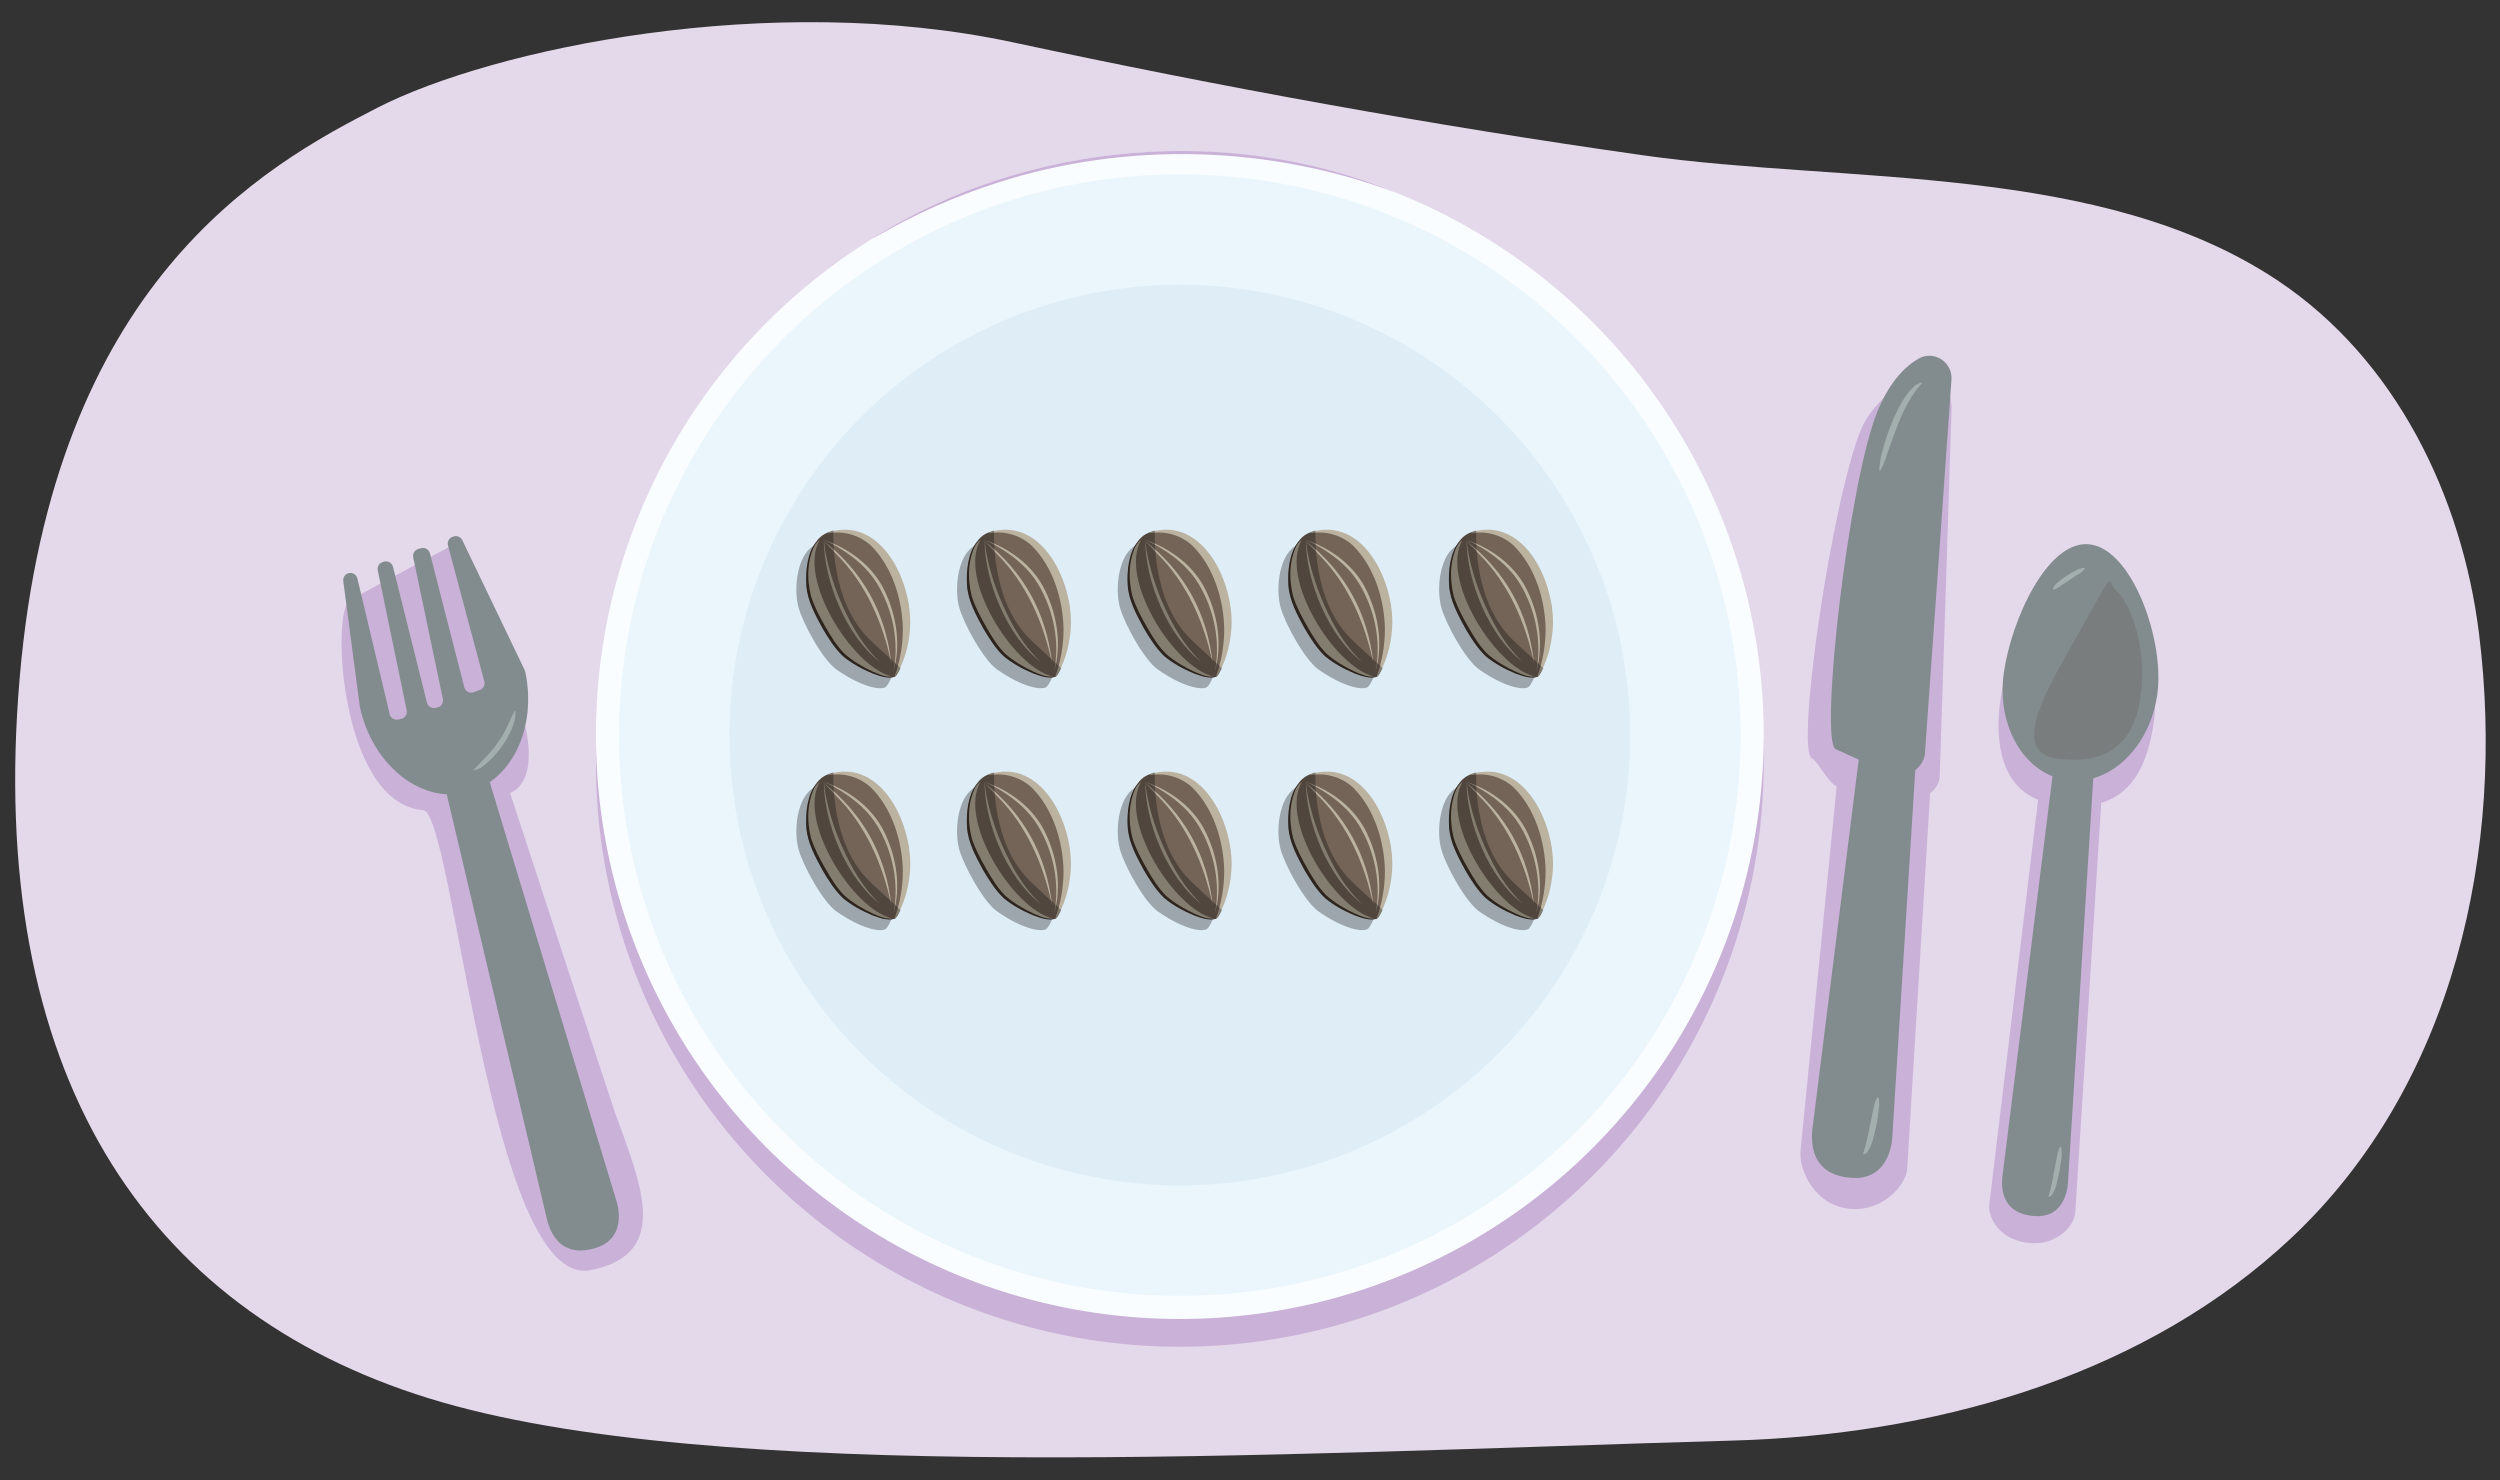 <?xml version="1.0" encoding="UTF-8"?><svg id="uuid-0b0915be-2087-4935-bb87-450954e75a81" xmlns="http://www.w3.org/2000/svg" width="760" height="450" xmlns:xlink="http://www.w3.org/1999/xlink" viewBox="0 0 760 450"><rect x="0" y="0" width="760" height="450" fill="#333333" stroke="none"/><defs><clipPath id="uuid-4e6def34-5ad9-41f7-a899-4a4f61cbb1f9"><path d="M9.039,4.978c-3.144,4.04-3.814,11.988-2.399,16.938,1.415,4.949,7.329,15.852,11.559,18.785,7.584,5.258,13.016,6.181,14.712,5.372,1.696-.809,5.835-11.716,4.474-20.54C35.512,13.393,29.556,3.464,20.573,1.59c-4.109-.857-8.742-.201-11.534,3.388Z" style="fill:none;"/></clipPath><symbol id="uuid-9c8471a9-3192-4498-8bf9-35a19f2d7ca8" viewBox="0 0 40.534 50.395"><g><path d="M6.028,8.271c-3.144,4.04-3.814,11.988-2.399,16.938,1.415,4.949,7.329,15.852,11.559,18.785,7.584,5.258,13.016,6.181,14.712,5.372,1.696-.809,5.835-11.716,4.474-20.54-1.873-12.14-7.829-22.068-16.811-23.943-4.109-.857-8.742-.201-11.534,3.388Z" style="opacity:.3;"/><g><path d="M9.039,4.978c-2.951,4.217-2.675,12.783-1.26,17.732,1.415,4.949,7.203,14.156,11.341,17.217,4.139,3.061,12.094,6.955,13.791,6.146,1.696-.809,5.004-14.34,4.108-21.557-.41-3.306-8.085-20.266-17.067-22.14-4.109-.857-8.306-1.123-10.913,2.603Z" style="fill:#736457;"/><path d="M28.361,41.646C18.233,33.983,11.304,17.07,11.268,4.528c.203,1.732,.403,3.457,.792,5.154,1.061,5.086,2.73,10.048,4.855,14.785,2.818,6.298,6.342,12.46,11.448,17.179h0Z" style="fill:#bbb2a0;"/><path d="M31.802,42.057c-2.607-12.419-7.742-24.245-16.831-33.309-1.224-1.334-2.519-2.605-3.764-3.928,12.069,9.481,18.893,22.004,20.595,37.237h0Z" style="fill:#bbb2a0;"/><path d="M32.459,44.473c1.756-8.999-.215-18.696-4.912-26.514-2.627-4.372-6.572-7.804-10.856-10.515-1.733-1.092-3.536-2.082-5.423-2.916,7.815,2.606,15.071,8.072,18.584,15.686,3.541,7.445,4.884,16.27,2.608,24.259h0Z" style="fill:#bbb2a0;"/><path d="M31.886,46.04c-14.88,.241-28.426-21.894-25.333-35.586,.57-2.268,1.704-4.48,3.486-5.878-6.845,11.539,9.732,38.391,21.848,41.464h0Z" style="fill:#bbb2a0;"/><path d="M12.581,2.25c16.558-5.311,26.047,16.06,24.868,29.638-.391,5-1.788,9.968-4.428,14.259,0,0-.22-.148-.22-.148,1.703-4.733,2.475-9.547,2.495-14.256-.129-9.056-3.213-19.034-9.657-25.44-3.439-3.19-8.209-4.608-12.955-3.807,0,0-.103-.244-.103-.244h0Z" style="fill:#bbb2a0;"/><g style="clip-path:url(#uuid-4e6def34-5ad9-41f7-a899-4a4f61cbb1f9);"><path d="M10.538,.419c.352-.058,3.815-.677,3.773-.295-.295,2.602-1.059,22.664,10.479,34.268,4.144,4.168,11.934,10.568,15.645,15.187,1.329,1.655-10.973,.684-15.589-1.917-5.569-3.139-14.043-10.218-17.766-15.367C3.573,27.444-.754,19.352,.112,13.255,.823,8.247,5.077,1.316,10.538,.419Z" style="opacity:.3;"/></g></g><path d="M9.078,5.008c-2.891,4.93-3.079,11.165-1.711,16.584,1.021,3.253,2.66,6.335,4.36,9.297,1.688,2.955,3.492,5.943,5.91,8.326,2.577,2.22,5.568,4.014,8.656,5.427,2.04,.867,4.354,1.903,6.596,1.386,0,0,.043,.09,.043,.09-2.261,.73-4.696-.226-6.833-.986-3.225-1.343-6.363-3.038-9.05-5.282-2.538-2.431-4.418-5.455-6.19-8.464-2.208-4.068-4.572-8.315-4.909-13.02-.272-4.391,.269-10.048,3.128-13.357h0Z" style="fill:#2d241d;"/></g></symbol><clipPath id="uuid-30f53cdc-56e8-42b0-8a0d-13bf20a29f64"><path d="M114.856,32.69C149.777,14.855,233.999-2.979,307.951,12.874c63.289,13.567,127.126,25.193,191.271,34.299,62.393,8.858,139.482,2.144,193.413,38.25,35.781,23.955,55.812,65.513,60.994,107.23,8.092,65.144-7.373,137.094-57.24,183.839-43.42,40.702-104.187,58.533-163.562,61.22-2.034,.092-4.069,.166-6.105,.225-138.659,3.963-310.184,13.872-396.461-12.881C43.986,398.304-4.288,325.974,5.983,206.084S79.934,50.525,114.856,32.69Z" style="fill:none;"/></clipPath></defs><g style="clip-path:url(#uuid-30f53cdc-56e8-42b0-8a0d-13bf20a29f64);"><rect x="-5.926" y="-2.105" width="786.002" height="456.671" style="fill:#e4d8eb;"/><circle cx="358.665" cy="231.917" r="177.501" style="fill:#c9b1d8;"/><circle cx="358.665" cy="223.467" r="177.501" style="fill:#fafdff;"/><path d="M424.54,58.646c-38.563-14.491-81.904-15.744-121.154-3.155-13.087,4.17-25.694,9.83-37.58,16.731,0,0-.052-.085-.052-.085,46.815-29.172,107.944-34.528,158.786-13.491h0Z" style="fill:#c9b1d8;"/><circle cx="358.665" cy="223.467" r="170.481" style="fill:#ebf6fc;"/><circle cx="358.665" cy="223.467" r="136.916" style="fill:#dfedf7;"/><g><path d="M634.487,173.74c-12.882-1.832-24.044,22.778-26.349,38.984-2.034,14.3,1.051,26.275,11.444,30.41l-14.836,123.035c-.005,.053-.013,.143-.017,.197-.305,4.245,3.489,10.97,12.878,11.556,7.534,.47,12.965-5.055,13.27-9.3l7.897-124.574c9.619-2.752,14.199-11.925,16.014-24.689,2.305-16.206-7.419-43.787-20.301-45.619Z" style="fill:#c9b1d8;"/><path d="M635.515,165.515c12.882,1.832,22.606,29.413,20.301,45.619-2.305,16.206-14.616,27.859-27.498,26.027-12.882-1.832-21.456-16.455-19.151-32.662,2.305-16.206,13.467-40.817,26.349-38.985Z" style="fill:#828c8e;"/><path d="M637.275,221.947l-8.621,137.665c-.305,4.245-2.486,10.555-10.019,10.085-9.389-.586-10.269-7.311-9.963-11.556,.004-.053,.012-.143,.017-.197l17.291-138.035c.316-3.234,4.114-5.897,7.348-5.581,3.181,.311,4.173,4.45,3.948,7.618Z" style="fill:#828c8e;"/><path d="M643.196,179.395c3.963,3.335,9.817,16.476,7.512,32.682-2.305,16.206-12.773,20.322-25.655,18.49-12.882-1.832-4.551-17.982,3.524-32.221,16.029-28.264,11.33-21.719,14.619-18.951Z" style="fill:#757575; opacity:.61;"/><path d="M626.53,348.586c.649,2.681-.243,5.29-.559,7.933-.55,2.257-.824,4.75-2.187,6.706-.227,.264-.532,.591-.97,.632l-.065-.177c1.112-3.481,1.687-7.676,2.44-11.304,.269-1.286,.357-2.593,1.155-3.813l.188,.024h0Z" style="fill:#a3afaf;"/><path d="M624.084,179.096c.276-1.144,1.125-1.702,1.86-2.346,1.502-1.266,3.159-2.337,4.911-3.217,.87-.441,1.723-.939,2.849-.852l.085,.169c-.592,.961-1.448,1.36-2.249,1.881-1.405,.917-3.386,2.198-4.753,3.128-.797,.526-1.451,1.18-2.569,1.37l-.134-.134h0Z" style="fill:#a3afaf;"/></g><g><path d="M585.358,111.365c-4.099,2.313-15.761,10.074-19.493,18.936-8.911,21.163-20.107,97.943-15.037,100.248,1.791,.814,4.829,7.319,7.519,8.493l-10.999,110.969c-.006,.065,.005,.353,0,.418-.372,5.174,4.25,16.4,15.693,17.113,9.182,.573,16.377-7.066,16.749-12.24l6.962-114.171c1.179-.894,2.352-2.042,2.901-4.631,.072-.34,3.6-111.726,3.6-111.726,.289-5.261-3.305-15.998-7.893-13.409Z" style="fill:#c9b1d8;"/><path d="M585.76,177.993l-10.508,167.789c-.372,5.174-3.03,12.865-12.212,12.292-11.443-.714-12.516-8.91-12.144-14.085,.005-.065,.014-.175,.02-.24l21.075-168.24c.385-3.941,5.014-7.188,8.956-6.803,3.877,.379,5.086,5.424,4.812,9.286Z" style="fill:#828c8e;"/><path d="M593.251,115.306c.289-5.261-5.345-8.904-9.934-6.314-4.099,2.313-8.709,6.878-12.44,15.74-8.911,21.163-17.88,100.728-12.809,103.033,6.126,2.785,20.607,9.468,22.277,7.797,1.546-1.546,3.942-2.066,4.804-6.126,.072-.34,8.102-114.129,8.102-114.129Z" style="fill:#828c8e;"/><path d="M570.992,333.597c.56,1.601,.207,3.081,.037,4.583-.182,1.502-.443,2.993-.728,4.484-.671,2.571-1.019,5.447-2.68,7.624-.278,.294-.652,.653-1.162,.668l-.075-.218c1.345-3.969,2.054-8.707,2.97-12.839,.326-1.464,.436-2.956,1.409-4.333l.228,.031h0Z" style="fill:#a3afaf;"/><path d="M571.323,143.083c-.16-5.828,6.636-25.589,12.867-26.807,0,0,.109,.203,.109,.203-5.085,5.492-7.445,12.735-9.971,19.646-.841,2.357-1.419,4.777-2.781,7.013l-.224-.055h0Z" style="fill:#a3afaf;"/></g><g><path d="M140.548,164.22s-28.865,15.008-34.349,18.498-2.742,61.571,22.435,63.566c9.358,.741,20.191,145.827,50.853,139.845,24.86-4.851,15.199-26.51,7.478-47.861-1.031-2.852-31.907-97.218-31.907-97.218,0,0,9.473-2.493,3.988-22.934-5.484-20.441-18.498-53.895-18.498-53.895Z" style="fill:#c9b1d8;"/><path d="M159.507,203.705c.081,.168,.142,.347,.181,.53,3.664,17.348-4.479,33.789-18.276,36.801-13.839,3.021-28.139-8.612-31.986-25.997-.017-.076-.03-.154-.041-.231l-5.032-38.161c-.151-1.147,.617-2.213,1.752-2.432h0c1.156-.224,2.281,.509,2.546,1.656l9.815,41.225c.268,1.166,1.424,1.899,2.593,1.646l.904-.196c1.158-.251,1.906-1.379,1.685-2.543l-8.815-42.648c-.208-1.1,.449-2.18,1.522-2.501l.371-.111c1.198-.358,2.451,.359,2.75,1.572l10.309,41.272c.288,1.17,1.469,1.887,2.64,1.602l.587-.143c1.134-.276,1.851-1.394,1.63-2.539l-9.033-43.097c-.215-1.11,.453-2.201,1.539-2.515l.829-.24c1.186-.343,2.421,.363,2.726,1.56l10.445,40.712c.321,1.258,1.66,1.961,2.878,1.51l1.851-.686c1.06-.392,1.646-1.527,1.352-2.618l-11.042-41.312c-.306-1.136,.342-2.31,1.466-2.657l.277-.085c1.035-.319,2.147,.167,2.616,1.143l18.959,39.485Z" style="fill:#828c8e;"/><path d="M143.885,221.219l43.564,144.053c1.303,4.457,1.474,11.739-6.408,14.125-9.824,2.973-13.282-3.569-14.585-8.026-.016-.056-.042-.151-.058-.207l-34.839-147.73c-.908-3.427,1.963-7.596,5.39-8.503,3.371-.893,5.96,2.963,6.936,6.288Z" style="fill:#828c8e;"/><path d="M144.043,233.977c2.435-2.763,5.257-5.1,7.275-8.204,2.322-2.971,3.365-6.344,5.134-9.672,0,0,.202,.041,.202,.041,.231,1.974-.427,3.837-1.153,5.601-1.514,3.519-3.774,6.705-6.544,9.339-1.391,1.272-2.789,2.701-4.821,3.08l-.092-.184h0Z" style="fill:#a3afaf;"/></g><use width="40.534" height="50.395" transform="translate(239.171 159.601)" xlink:href="#uuid-9c8471a9-3192-4498-8bf9-35a19f2d7ca8"/><use width="40.534" height="50.395" transform="translate(288.021 159.601)" xlink:href="#uuid-9c8471a9-3192-4498-8bf9-35a19f2d7ca8"/><use width="40.534" height="50.395" transform="translate(336.87 159.601)" xlink:href="#uuid-9c8471a9-3192-4498-8bf9-35a19f2d7ca8"/><use width="40.534" height="50.395" transform="translate(385.719 159.601)" xlink:href="#uuid-9c8471a9-3192-4498-8bf9-35a19f2d7ca8"/><use width="40.534" height="50.395" transform="translate(434.568 159.601)" xlink:href="#uuid-9c8471a9-3192-4498-8bf9-35a19f2d7ca8"/><use width="40.534" height="50.395" transform="translate(239.171 233.142)" xlink:href="#uuid-9c8471a9-3192-4498-8bf9-35a19f2d7ca8"/><use width="40.534" height="50.395" transform="translate(288.021 233.142)" xlink:href="#uuid-9c8471a9-3192-4498-8bf9-35a19f2d7ca8"/><use width="40.534" height="50.395" transform="translate(336.87 233.142)" xlink:href="#uuid-9c8471a9-3192-4498-8bf9-35a19f2d7ca8"/><use width="40.534" height="50.395" transform="translate(385.719 233.142)" xlink:href="#uuid-9c8471a9-3192-4498-8bf9-35a19f2d7ca8"/><use width="40.534" height="50.395" transform="translate(434.568 233.142)" xlink:href="#uuid-9c8471a9-3192-4498-8bf9-35a19f2d7ca8"/></g></svg>